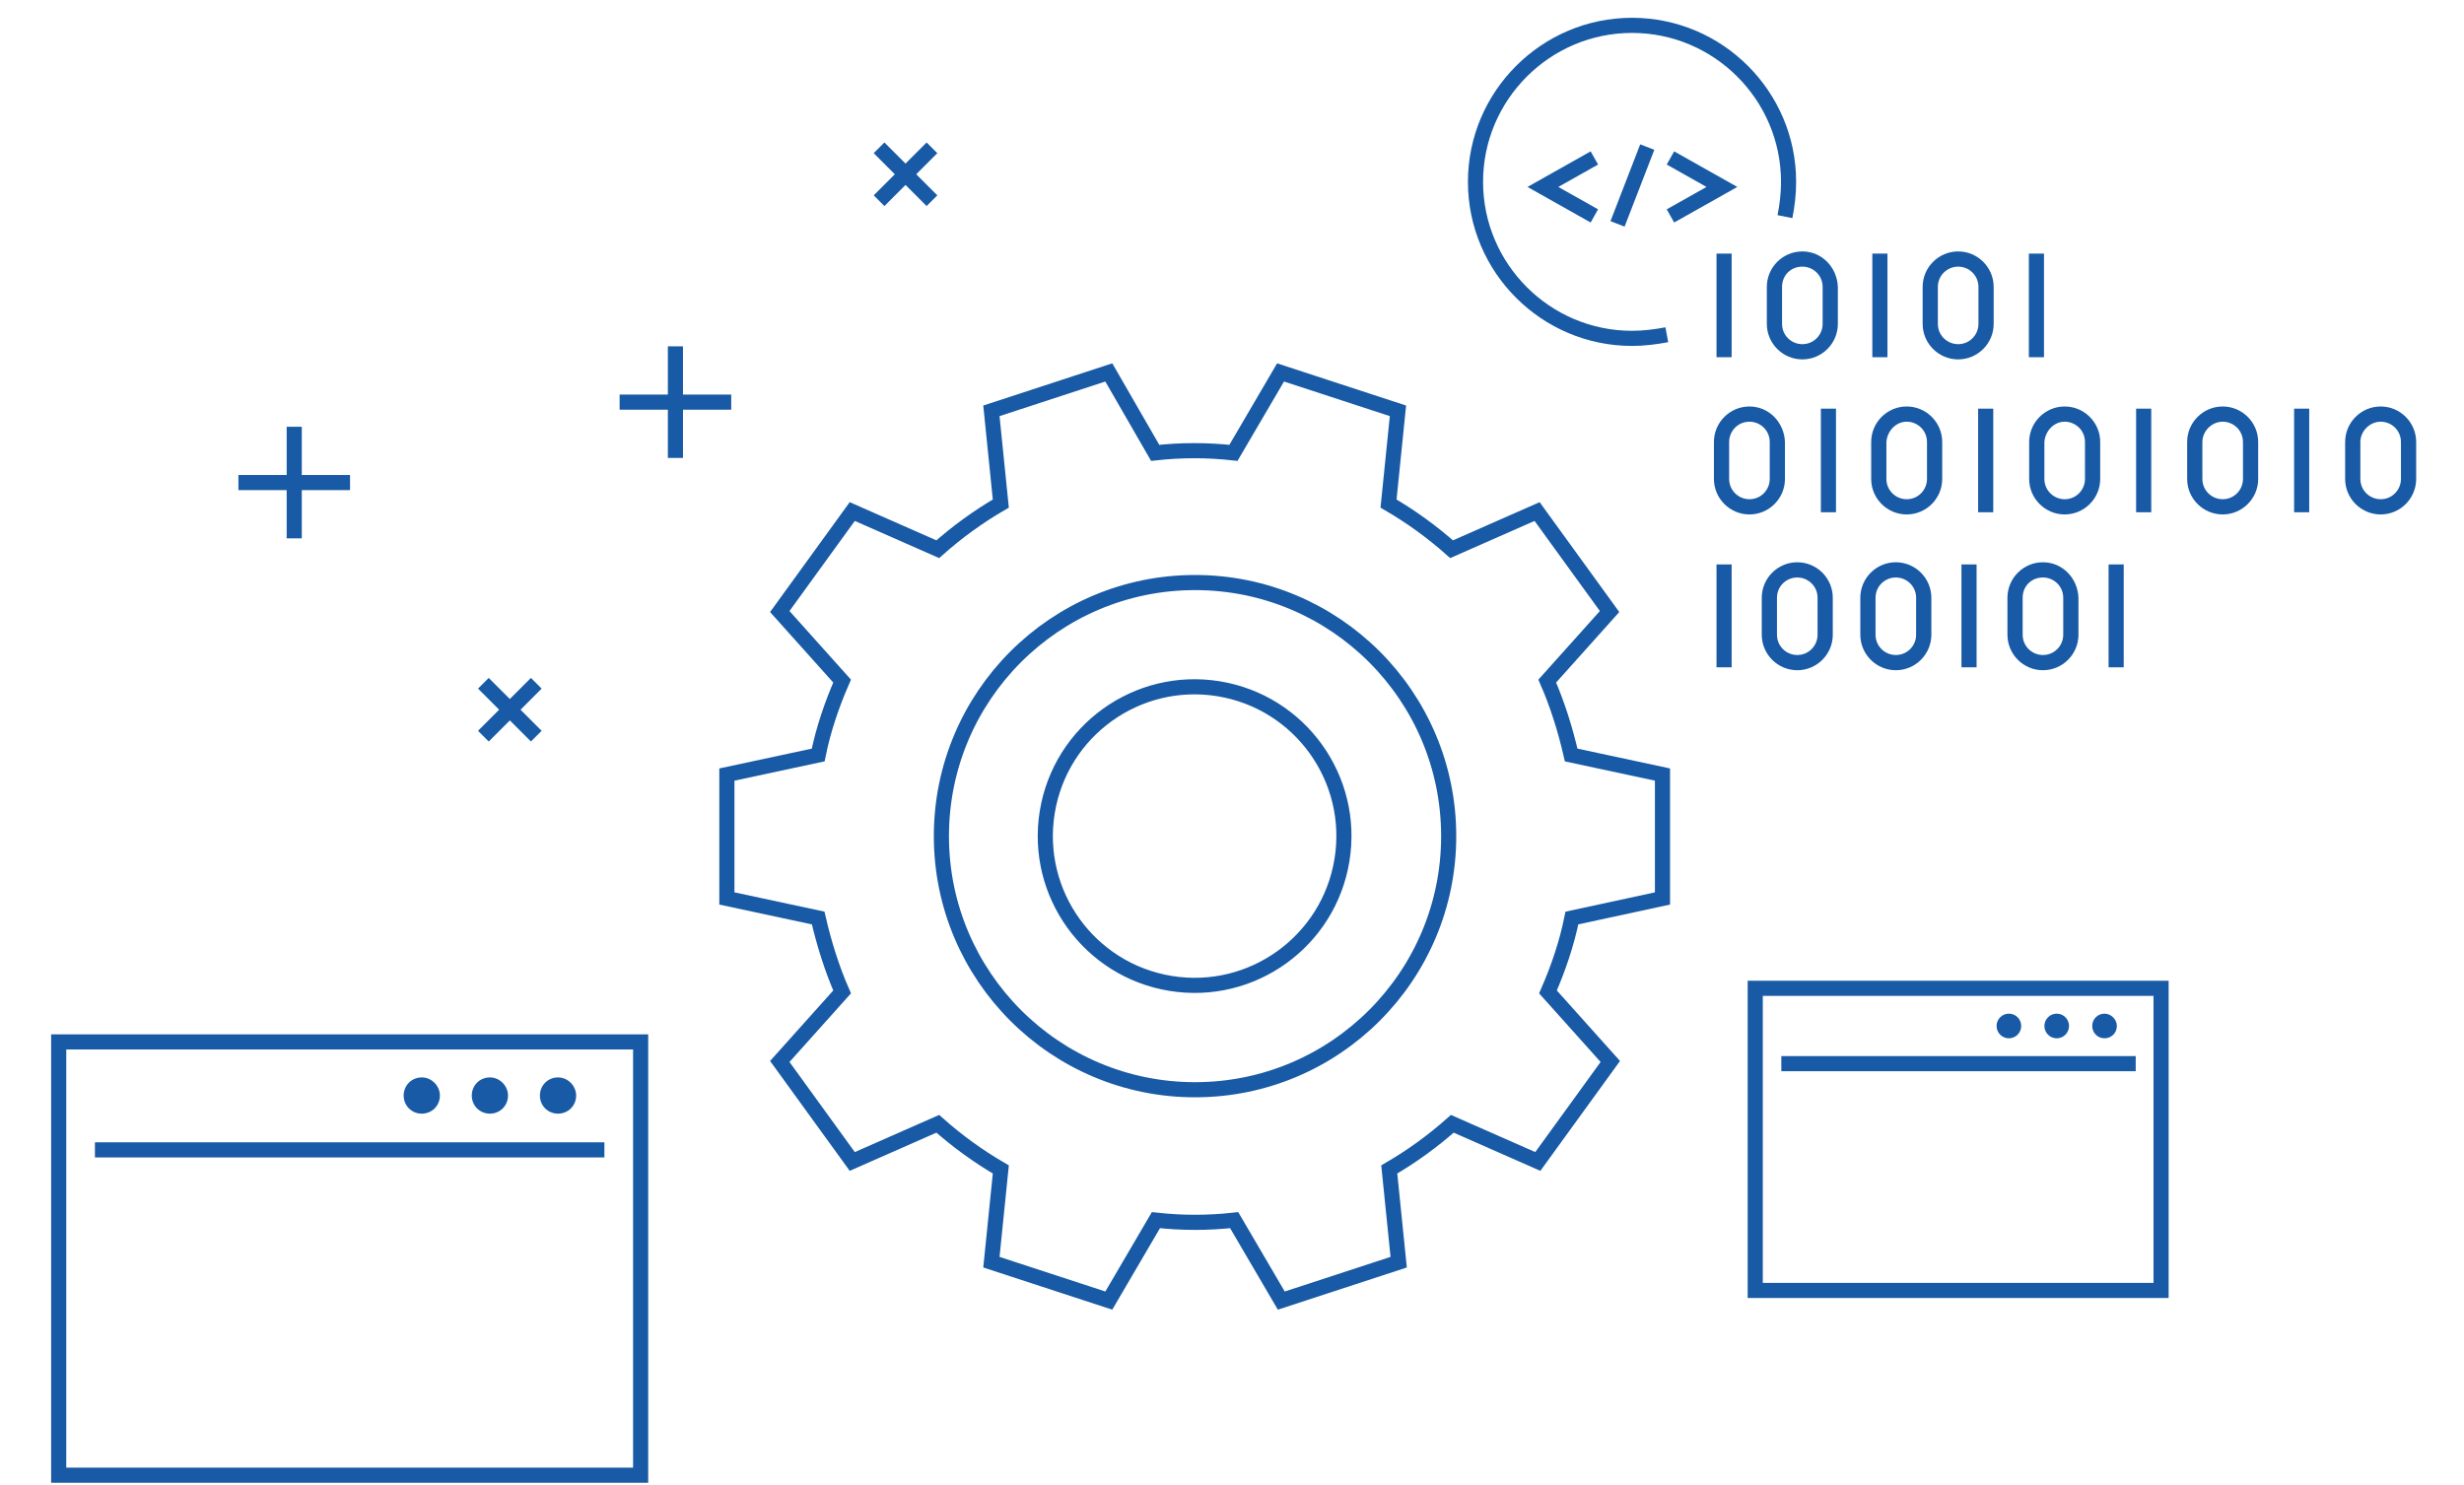 <?xml version="1.0" encoding="utf-8"?>
<!-- Generator: Adobe Illustrator 23.1.1, SVG Export Plug-In . SVG Version: 6.00 Build 0)  -->
<svg version="1.1" id="レイヤー_1" xmlns="http://www.w3.org/2000/svg" xmlns:xlink="http://www.w3.org/1999/xlink" x="0px"
	 y="0px" viewBox="0 0 340 205" style="enable-background:new 0 0 340 205;" xml:space="preserve">
<style type="text/css">
	.st0{fill:none;stroke:#185AA5;stroke-width:2.087;stroke-miterlimit:10;}
	.st1{fill:#185AA5;}
	.st2{fill:none;stroke:#185AA5;stroke-width:2.087;}
</style>
<g>
	<g>
		<g>
			<path class="st0" d="M229.4,124v-17.1l-12.6-2.7c-0.8-3.5-1.9-7-3.3-10.2l8.6-9.6l-10-13.8l-11.8,5.2c-2.7-2.4-5.6-4.5-8.7-6.3
				l1.3-12.8l-16.2-5.3l-6.5,11.1c-1.8-0.2-3.6-0.3-5.4-0.3c-1.8,0-3.6,0.1-5.4,0.3L153,51.4l-16.2,5.3l1.3,12.8
				c-3.1,1.8-6,3.9-8.7,6.3l-11.8-5.2l-10,13.8l8.6,9.6c-1.4,3.2-2.6,6.7-3.3,10.2l-12.6,2.7V124l12.6,2.7c0.8,3.5,1.9,7,3.3,10.2
				l-8.6,9.6l10,13.8l11.8-5.2c2.7,2.4,5.6,4.5,8.7,6.3l-1.3,12.8l16.2,5.3l6.5-11.1c1.8,0.2,3.6,0.3,5.4,0.3c1.8,0,3.6-0.1,5.4-0.3
				l6.5,11.1l16.2-5.3l-1.3-12.8c3.1-1.8,6-3.9,8.7-6.3l11.8,5.2l10-13.8l-8.6-9.6c1.4-3.2,2.6-6.7,3.3-10.2L229.4,124z"/>
			<circle class="st0" cx="164.9" cy="115.4" r="35"/>
			
				<ellipse transform="matrix(0.161 -0.987 0.987 0.161 24.392 259.569)" class="st0" cx="164.9" cy="115.4" rx="20.6" ry="20.6"/>
		</g>
		<g>
			<rect x="8.1" y="143.8" class="st0" width="80.3" height="59.8"/>
			<line class="st0" x1="13.1" y1="158.7" x2="83.4" y2="158.7"/>
			<path class="st1" d="M60.7,151.2c0,1.4-1.1,2.5-2.5,2.5c-1.4,0-2.5-1.1-2.5-2.5c0-1.4,1.1-2.5,2.5-2.5
				C59.6,148.7,60.7,149.9,60.7,151.2z"/>
			<path class="st1" d="M70.1,151.2c0,1.4-1.1,2.5-2.5,2.5c-1.4,0-2.5-1.1-2.5-2.5c0-1.4,1.1-2.5,2.5-2.5
				C69,148.7,70.1,149.9,70.1,151.2z"/>
			<path class="st1" d="M79.5,151.2c0,1.4-1.1,2.5-2.5,2.5s-2.5-1.1-2.5-2.5c0-1.4,1.1-2.5,2.5-2.5S79.5,149.9,79.5,151.2z"/>
		</g>
		<g>
			<rect x="242.2" y="136.4" class="st0" width="56" height="41.7"/>
			<line class="st0" x1="245.8" y1="146.8" x2="294.7" y2="146.8"/>
			<circle class="st1" cx="277.2" cy="141.6" r="1.7"/>
			<circle class="st1" cx="283.8" cy="141.6" r="1.7"/>
			<path class="st1" d="M292.1,141.6c0,1-0.8,1.7-1.7,1.7c-1,0-1.7-0.8-1.7-1.7c0-1,0.8-1.7,1.7-1.7
				C291.3,139.9,292.1,140.7,292.1,141.6z"/>
		</g>
		<g>
			<polyline class="st2" points="220,21.8 212.9,25.8 212.9,25.8 220,29.8 			"/>
			<polyline class="st2" points="230.5,21.8 237.6,25.8 237.6,25.8 230.5,29.8 			"/>
			<line class="st2" x1="223.2" y1="30.9" x2="227.3" y2="20.3"/>
		</g>
		<g>
			<path class="st2" d="M246.3,29.9c0.3-1.5,0.5-3.1,0.5-4.8c0-11.9-9.7-21.6-21.6-21.6c-11.9,0-21.6,9.7-21.6,21.6
				c0,11.9,9.7,21.6,21.6,21.6c1.6,0,3.2-0.2,4.8-0.5"/>
		</g>
		<g>
			<g>
				<line class="st0" x1="237.9" y1="35" x2="237.9" y2="49.3"/>
				<g>
					<path class="st1" d="M248.7,36.8c1.5,0,2.8,1.2,2.8,2.8v5.1c0,1.5-1.2,2.8-2.8,2.8c-1.5,0-2.8-1.2-2.8-2.8v-5.1
						C245.9,38,247.1,36.8,248.7,36.8 M248.7,34.7c-2.7,0-4.9,2.2-4.9,4.9v5.1c0,2.7,2.2,4.9,4.9,4.9c2.7,0,4.9-2.2,4.9-4.9v-5.1
						C253.5,36.9,251.4,34.7,248.7,34.7L248.7,34.7z"/>
				</g>
				<line class="st0" x1="259.4" y1="35" x2="259.4" y2="49.3"/>
				<g>
					<path class="st1" d="M270.2,36.8c1.5,0,2.8,1.2,2.8,2.8v5.1c0,1.5-1.2,2.8-2.8,2.8c-1.5,0-2.8-1.2-2.8-2.8v-5.1
						C267.4,38,268.7,36.8,270.2,36.8 M270.2,34.7c-2.7,0-4.9,2.2-4.9,4.9v5.1c0,2.7,2.2,4.9,4.9,4.9c2.7,0,4.9-2.2,4.9-4.9v-5.1
						C275.1,36.9,272.9,34.7,270.2,34.7L270.2,34.7z"/>
				</g>
				<line class="st0" x1="281" y1="35" x2="281" y2="49.3"/>
			</g>
			<g>
				<line class="st0" x1="237.9" y1="77.9" x2="237.9" y2="92.1"/>
				<g>
					<path class="st1" d="M248,79.7c1.5,0,2.8,1.2,2.8,2.8v5.1c0,1.5-1.2,2.8-2.8,2.8c-1.5,0-2.8-1.2-2.8-2.8v-5.1
						C245.2,80.9,246.5,79.7,248,79.7 M248,77.6c-2.7,0-4.9,2.2-4.9,4.9v5.1c0,2.7,2.2,4.9,4.9,4.9c2.7,0,4.9-2.2,4.9-4.9v-5.1
						C252.9,79.8,250.7,77.6,248,77.6L248,77.6z"/>
				</g>
				<g>
					<path class="st1" d="M261.6,79.7c1.5,0,2.8,1.2,2.8,2.8v5.1c0,1.5-1.2,2.8-2.8,2.8c-1.5,0-2.8-1.2-2.8-2.8v-5.1
						C258.8,80.9,260.1,79.7,261.6,79.7 M261.6,77.6c-2.7,0-4.9,2.2-4.9,4.9v5.1c0,2.7,2.2,4.9,4.9,4.9c2.7,0,4.9-2.2,4.9-4.9v-5.1
						C266.5,79.8,264.3,77.6,261.6,77.6L261.6,77.6z"/>
				</g>
				<line class="st0" x1="271.7" y1="77.9" x2="271.7" y2="92.1"/>
				<g>
					<path class="st1" d="M281.9,79.7c1.5,0,2.8,1.2,2.8,2.8v5.1c0,1.5-1.2,2.8-2.8,2.8c-1.5,0-2.8-1.2-2.8-2.8v-5.1
						C279.1,80.9,280.3,79.7,281.9,79.7 M281.9,77.6c-2.7,0-4.9,2.2-4.9,4.9v5.1c0,2.7,2.2,4.9,4.9,4.9s4.9-2.2,4.9-4.9v-5.1
						C286.7,79.8,284.6,77.6,281.9,77.6L281.9,77.6z"/>
				</g>
				<line class="st0" x1="292" y1="77.9" x2="292" y2="92.1"/>
			</g>
			<g>
				<g>
					<path class="st1" d="M241.4,58.2c1.5,0,2.8,1.2,2.8,2.8v5.1c0,1.5-1.2,2.8-2.8,2.8c-1.5,0-2.8-1.2-2.8-2.8V61
						C238.6,59.5,239.8,58.2,241.4,58.2 M241.4,56.1c-2.7,0-4.9,2.2-4.9,4.9v5.1c0,2.7,2.2,4.9,4.9,4.9s4.9-2.2,4.9-4.9V61
						C246.2,58.3,244.1,56.1,241.4,56.1L241.4,56.1z"/>
				</g>
				<line class="st0" x1="252.3" y1="56.4" x2="252.3" y2="70.7"/>
				<g>
					<path class="st1" d="M263.1,58.2c1.5,0,2.8,1.2,2.8,2.8v5.1c0,1.5-1.2,2.8-2.8,2.8c-1.5,0-2.8-1.2-2.8-2.8V61
						C260.4,59.5,261.6,58.2,263.1,58.2 M263.1,56.1c-2.7,0-4.9,2.2-4.9,4.9v5.1c0,2.7,2.2,4.9,4.9,4.9c2.7,0,4.9-2.2,4.9-4.9V61
						C268,58.3,265.8,56.1,263.1,56.1L263.1,56.1z"/>
				</g>
				<line class="st0" x1="274" y1="56.4" x2="274" y2="70.7"/>
				<g>
					<path class="st1" d="M284.9,58.2c1.5,0,2.8,1.2,2.8,2.8v5.1c0,1.5-1.2,2.8-2.8,2.8c-1.5,0-2.8-1.2-2.8-2.8V61
						C282.2,59.5,283.4,58.2,284.9,58.2 M284.9,56.1c-2.7,0-4.9,2.2-4.9,4.9v5.1c0,2.7,2.2,4.9,4.9,4.9c2.7,0,4.9-2.2,4.9-4.9V61
						C289.8,58.3,287.6,56.1,284.9,56.1L284.9,56.1z"/>
				</g>
				<line class="st0" x1="295.8" y1="56.4" x2="295.8" y2="70.7"/>
				<g>
					<path class="st1" d="M306.7,58.2c1.5,0,2.8,1.2,2.8,2.8v5.1c0,1.5-1.2,2.8-2.8,2.8c-1.5,0-2.8-1.2-2.8-2.8V61
						C303.9,59.5,305.2,58.2,306.7,58.2 M306.7,56.1c-2.7,0-4.9,2.2-4.9,4.9v5.1c0,2.7,2.2,4.9,4.9,4.9s4.9-2.2,4.9-4.9V61
						C311.6,58.3,309.4,56.1,306.7,56.1L306.7,56.1z"/>
				</g>
				<g>
					<path class="st1" d="M328.5,58.2c1.5,0,2.8,1.2,2.8,2.8v5.1c0,1.5-1.2,2.8-2.8,2.8c-1.5,0-2.8-1.2-2.8-2.8V61
						C325.7,59.5,327,58.2,328.5,58.2 M328.5,56.1c-2.7,0-4.9,2.2-4.9,4.9v5.1c0,2.7,2.2,4.9,4.9,4.9s4.9-2.2,4.9-4.9V61
						C333.4,58.3,331.2,56.1,328.5,56.1L328.5,56.1z"/>
				</g>
				<line class="st0" x1="317.6" y1="56.4" x2="317.6" y2="70.7"/>
			</g>
		</g>
	</g>
	<g>
		<line class="st0" x1="128.6" y1="20.4" x2="121.3" y2="27.7"/>
		<line class="st0" x1="128.6" y1="27.7" x2="121.3" y2="20.4"/>
	</g>
	<g>
		<line class="st0" x1="74" y1="94.3" x2="66.7" y2="101.6"/>
		<line class="st0" x1="74" y1="101.6" x2="66.7" y2="94.3"/>
	</g>
	<g>
		<line class="st0" x1="48.3" y1="66.6" x2="32.9" y2="66.6"/>
		<line class="st0" x1="40.6" y1="74.3" x2="40.6" y2="58.9"/>
	</g>
	<g>
		<line class="st0" x1="100.9" y1="55.5" x2="85.5" y2="55.5"/>
		<line class="st0" x1="93.2" y1="63.2" x2="93.2" y2="47.8"/>
	</g>
</g>
</svg>
